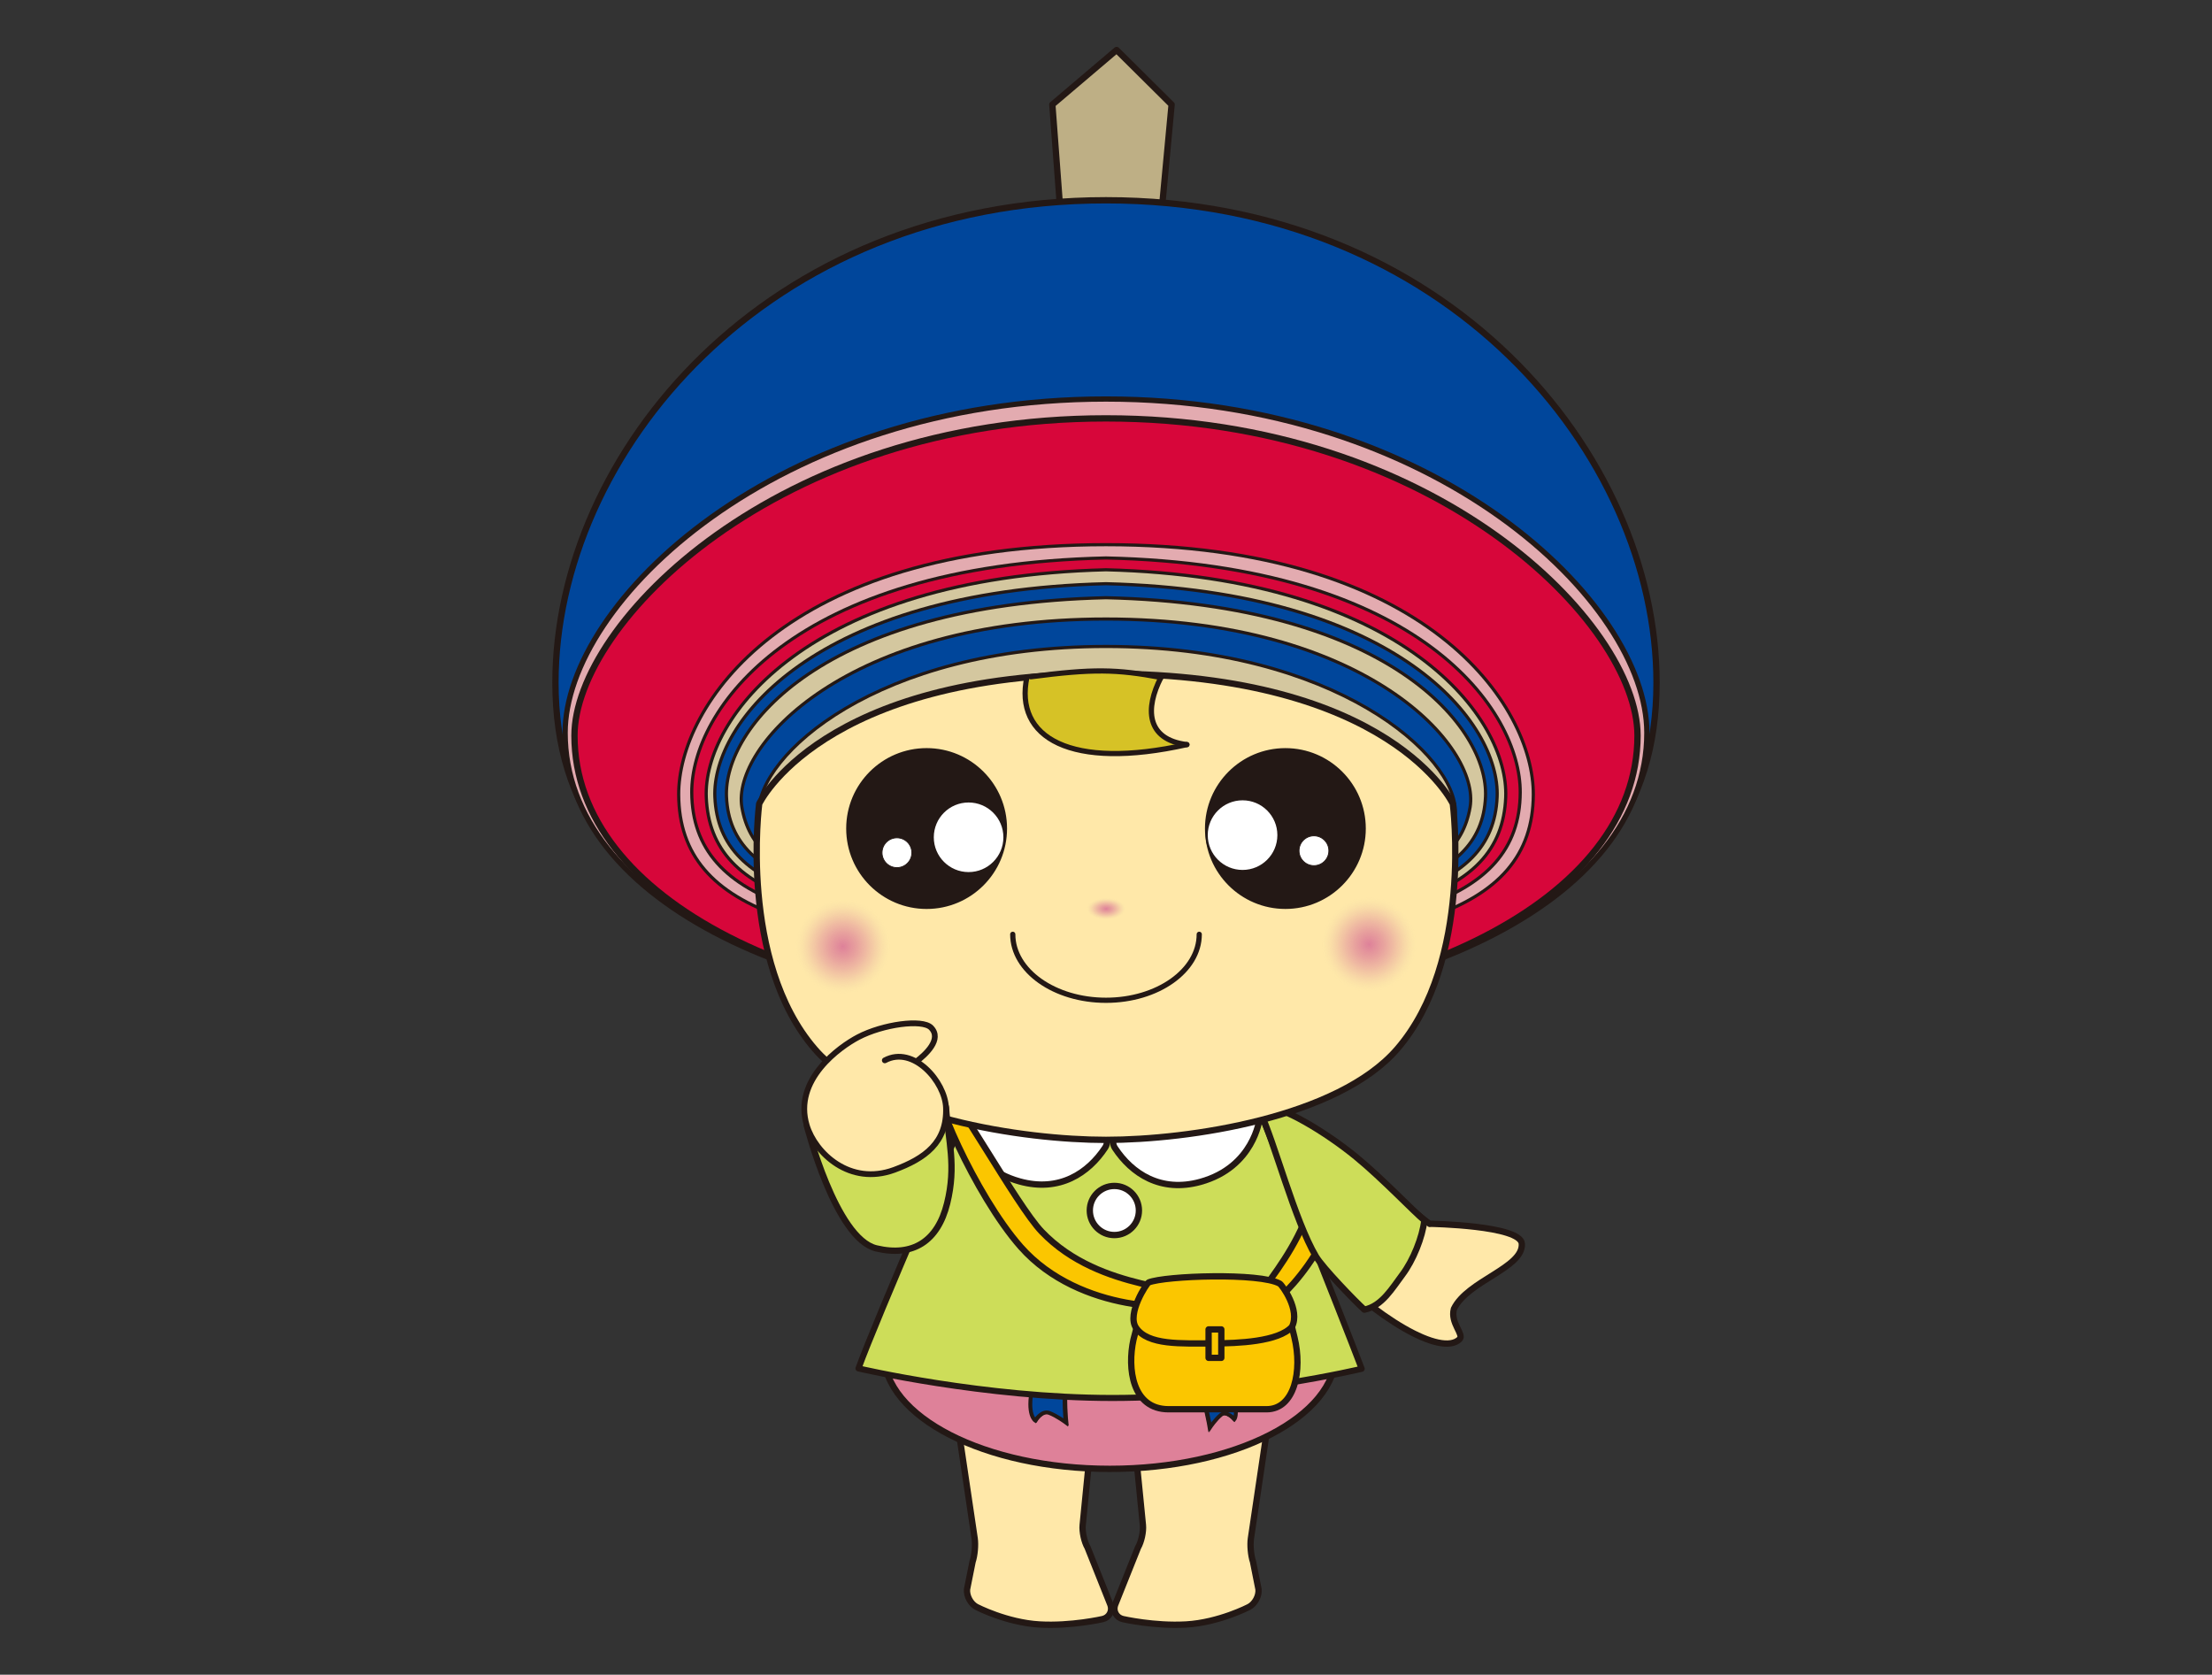 <?xml version="1.0" encoding="utf-8"?>
<!-- Generator: Adobe Illustrator 15.0.0, SVG Export Plug-In  -->
<!DOCTYPE svg PUBLIC "-//W3C//DTD SVG 1.1//EN" "http://www.w3.org/Graphics/SVG/1.1/DTD/svg11.dtd">
<svg version="1.1"
	 xmlns="http://www.w3.org/2000/svg" xmlns:xlink="http://www.w3.org/1999/xlink" xmlns:a="http://ns.adobe.com/AdobeSVGViewerExtensions/3.0/"
	 x="0px" y="0px" width="177px" height="134px" viewBox="-44.193 -3.747 177 134" enable-background="new -44.193 -3.747 177 134"
	 xml:space="preserve">
<rect x="-44.193" y="-3.747" width="177" height="134" fill="#333333" stroke="none"/>
<defs>
</defs>
<g>
	<path fill="#FFE8A9" d="M46.869,120.078c0.268-0.459,0.443-1.268,0.392-1.797l-0.846-8.551c-0.052-0.528,0.339-0.987,0.869-1.02
		l9.326-0.564c0.53-0.032,0.9,0.371,0.822,0.897l-1.529,10.307c-0.078,0.526-0.002,1.368,0.169,1.871l0.439,2.203
		c0.052,0.529-0.292,1.163-0.763,1.409c0,0-2.396,1.25-5.034,1.402c-2.533,0.145-5.05-0.43-5.05-0.43
		c-0.518-0.118-0.803-0.627-0.633-1.13L46.869,120.078z"/>
	
		<path fill="none" stroke="#231815" stroke-width="0.506" stroke-linecap="round" stroke-linejoin="round" stroke-miterlimit="10" d="
		M46.869,120.078c0.268-0.459,0.443-1.268,0.392-1.797l-0.846-8.551c-0.052-0.528,0.339-0.987,0.869-1.02l9.326-0.564
		c0.53-0.032,0.9,0.371,0.822,0.897l-1.529,10.307c-0.078,0.526-0.002,1.368,0.169,1.871l0.439,2.203
		c0.052,0.529-0.292,1.163-0.763,1.409c0,0-2.396,1.25-5.034,1.402c-2.533,0.145-5.05-0.43-5.05-0.43
		c-0.518-0.118-0.803-0.627-0.633-1.13L46.869,120.078z"/>
</g>
<path fill="#FFE8A9" stroke="#231815" stroke-width="0.506" stroke-linecap="round" stroke-linejoin="round" stroke-miterlimit="10" d="
	M77.58,95.767c-0.1-1.471-7.32-1.594-7.32-1.594s-0.027,0.01-0.041,0.014c-1.199-0.85-3.281-2.857-4.529-3.952
	c-3.924-3.442-9.375-6.545-10.822-5.144c-1.449,1.4,1.346,6.639,6.242,11.697c4.895,5.06,10.037,8.025,11.486,6.624
	c0.396-0.384-0.76-1.295-0.449-2.429C73.23,98.726,77.711,97.7,77.58,95.767z"/>
<g>
	<path fill="#FFE8A9" d="M42.832,120.078c-0.268-0.459-0.444-1.268-0.392-1.797l0.844-8.549c0.052-0.529-0.339-0.988-0.87-1.021
		l-9.323-0.565c-0.53-0.032-0.9,0.371-0.823,0.897l1.529,10.307c0.078,0.526,0.002,1.368-0.169,1.871l-0.441,2.203
		c-0.051,0.529,0.292,1.163,0.763,1.409c0,0,2.396,1.25,5.035,1.402c2.533,0.146,5.048-0.43,5.048-0.43
		c0.518-0.118,0.803-0.627,0.633-1.13L42.832,120.078z"/>
	
		<path fill="none" stroke="#231815" stroke-width="0.506" stroke-linecap="round" stroke-linejoin="round" stroke-miterlimit="10" d="
		M42.832,120.078c-0.268-0.459-0.444-1.268-0.392-1.797l0.844-8.549c0.052-0.529-0.339-0.988-0.87-1.021l-9.323-0.565
		c-0.53-0.032-0.9,0.371-0.823,0.897l1.529,10.307c0.078,0.526,0.002,1.368-0.169,1.871l-0.441,2.203
		c-0.051,0.529,0.292,1.163,0.763,1.409c0,0,2.396,1.25,5.035,1.402c2.533,0.146,5.048-0.43,5.048-0.43
		c0.518-0.118,0.803-0.627,0.633-1.13L42.832,120.078z"/>
</g>
<path fill="#DE8199" stroke="#231815" stroke-width="0.506" stroke-linecap="round" stroke-linejoin="round" stroke-miterlimit="10" d="
	M62.316,102.562l-5.764-15.857l-23.38,0.135l-6.256,15.725l0,0c-0.26,0.625-0.397,1.273-0.397,1.939
	c0,5.125,8.103,9.279,18.098,9.279c9.997,0,18.098-4.154,18.098-9.279C62.715,103.837,62.576,103.188,62.316,102.562z"/>
<path fill="#FFFFFF" stroke="#231815" stroke-width="0.312" stroke-miterlimit="10" d="M41.131,110.014
	c0,0-0.715-0.533-1.317-0.756c-0.604-0.222-1.116,0.612-1.116,0.612s-0.711-0.454-0.225-2.666c0.152-0.693,0.58-2.239,1.408-3.293
	l2.215,0.884c0,0-0.86,1.081-0.952,1.789C40.933,108.186,41.131,110.014,41.131,110.014z"/>
<path fill="#00469B" stroke="#231815" stroke-width="0.312" stroke-miterlimit="10" d="M40.863,106.035
	c-0.073,0.134-0.192,0.237-0.363,0.277c-0.229,0.053-0.402-0.042-0.512-0.202c-0.083-0.069-0.146-0.165-0.185-0.277
	c-0.074,0.101-0.18,0.179-0.321,0.212c-0.295,0.068-0.5-0.109-0.59-0.355c-0.24,0.623-0.392,1.205-0.471,1.561
	c-0.486,2.213,0.226,2.668,0.226,2.668s0.513-0.836,1.115-0.613s1.317,0.756,1.317,0.756s-0.197-1.828,0.013-3.43
	c0.009-0.068,0.026-0.139,0.047-0.211C41.001,106.346,40.909,106.202,40.863,106.035z"/>
<path fill="#FFFFFF" stroke="#231815" stroke-width="0.312" stroke-miterlimit="10" d="M52.59,110.425c0,0,0.447-0.668,0.883-1.012
	c0.436-0.342,1.063,0.357,1.063,0.357s0.465-0.591-0.488-2.629c-0.299-0.639-1.037-2.043-1.977-2.889l-1.58,1.324
	c0,0,0.973,0.864,1.227,1.53C52.291,108.613,52.59,110.425,52.59,110.425z"/>
<path fill="#00469B" stroke="#231815" stroke-width="0.312" stroke-miterlimit="10" d="M51.807,106.517
	c0.094,0.113,0.215,0.188,0.365,0.19c0.199,0.003,0.316-0.126,0.365-0.304c0.051-0.084,0.078-0.191,0.082-0.308
	c0.086,0.082,0.189,0.135,0.314,0.137c0.256,0.004,0.379-0.212,0.391-0.469c0.354,0.553,0.621,1.083,0.775,1.411
	c0.953,2.038,0.488,2.629,0.488,2.629s-0.627-0.699-1.063-0.356s-0.883,1.01-0.883,1.01s-0.299-1.812-0.873-3.316
	c-0.023-0.063-0.057-0.128-0.092-0.193C51.771,106.847,51.811,106.688,51.807,106.517z"/>
<path fill="#FFFFFF" stroke="#231815" stroke-width="0.312" stroke-miterlimit="10" d="M34.392,88.914
	c0.616-0.4,1.068-0.857,1.324-1.274c0.262-0.423,0.308-0.813,0.096-1.205c-0.134-0.226-0.332-0.429-0.604-0.603
	c-0.31,0.211-0.709,0.406-1.156,0.547c-0.347,0.107-0.655,0.27-0.911,0.477c-0.247,0.208-0.453,0.461-0.581,0.738
	c-0.264,0.554-0.235,1.213,0.109,1.709c0.212,0.286,0.486,0.483,0.817,0.579C33.674,89.507,33.996,89.169,34.392,88.914z"/>
<path fill="#FFFFFF" stroke="#231815" stroke-width="0.312" stroke-miterlimit="10" d="M35.389,91.253
	c0.485-0.561,0.796-1.133,0.931-1.604c0.141-0.479,0.084-0.855-0.214-1.16c-0.183-0.175-0.424-0.31-0.731-0.403
	c-0.246,0.278-0.583,0.57-0.982,0.828c-0.307,0.197-0.562,0.438-0.756,0.713c-0.186,0.27-0.314,0.574-0.363,0.881
	c-0.104,0.615,0.103,1.242,0.564,1.617c0.278,0.211,0.594,0.32,0.935,0.316C34.858,92.03,35.076,91.613,35.389,91.253z"/>
<path fill="#FFFFFF" stroke="#231815" stroke-width="0.312" stroke-miterlimit="10" d="M36.943,93.244
	c0.174-0.332,0.299-0.661,0.379-0.965c0.08-0.305,0.129-0.595,0.125-0.843c0.01-0.509-0.154-0.872-0.523-1.082
	c-0.226-0.118-0.491-0.179-0.813-0.18c-0.161,0.339-0.408,0.718-0.722,1.079c-0.242,0.278-0.423,0.583-0.538,0.9
	c-0.107,0.311-0.152,0.638-0.125,0.943c0.055,0.611,0.391,1.149,0.917,1.378c0.305,0.136,0.641,0.146,0.962,0.068
	C36.61,94.119,36.719,93.675,36.943,93.244z"/>
<path fill="#FFFFFF" stroke="#231815" stroke-width="0.312" stroke-miterlimit="10" d="M38.872,94.848
	c0.109-0.356,0.171-0.702,0.193-1.023c0.023-0.32,0-0.608-0.051-0.863c-0.026-0.126-0.064-0.242-0.111-0.347
	c-0.045-0.105-0.099-0.201-0.163-0.283c-0.135-0.16-0.295-0.282-0.514-0.34c-0.246-0.073-0.535-0.059-0.842,0.015
	c-0.075,0.38-0.214,0.802-0.441,1.237c-0.343,0.658-0.424,1.364-0.252,1.938c0.083,0.291,0.23,0.536,0.419,0.737
	c0.193,0.189,0.43,0.334,0.7,0.389c0.318,0.063,0.637,0.021,0.941-0.123C38.688,95.779,38.728,95.312,38.872,94.848z"/>
<path fill="#FFFFFF" stroke="#231815" stroke-width="0.312" stroke-miterlimit="10" d="M41.018,96.124
	c0.125-0.738,0.063-1.41-0.13-1.896c-0.192-0.489-0.518-0.796-0.972-0.851c-0.27-0.026-0.552,0.033-0.844,0.166
	c0.003,0.393-0.059,0.842-0.201,1.306c-0.11,0.357-0.159,0.712-0.149,1.044c0.013,0.328,0.084,0.636,0.204,0.905
	c0.123,0.262,0.295,0.486,0.504,0.647c0.211,0.155,0.456,0.258,0.726,0.273c0.315,0.014,0.622-0.074,0.903-0.256
	C40.953,97.066,40.935,96.604,41.018,96.124z"/>
<path fill="#FFFFFF" stroke="#231815" stroke-width="0.312" stroke-miterlimit="10" d="M43.292,96.802
	c0.058-0.754-0.079-1.407-0.328-1.877c-0.128-0.231-0.284-0.418-0.466-0.546c-0.186-0.124-0.395-0.193-0.63-0.191
	c-0.277,0.007-0.556,0.104-0.829,0.275c0.062,0.392,0.062,0.845-0.021,1.325c-0.063,0.37-0.068,0.726-0.021,1.054
	c0.049,0.325,0.153,0.617,0.299,0.866c0.292,0.494,0.76,0.795,1.29,0.768c0.308-0.012,0.604-0.145,0.866-0.348
	C43.315,97.742,43.253,97.293,43.292,96.802z"/>
<path fill="#FFFFFF" stroke="#231815" stroke-width="0.312" stroke-miterlimit="10" d="M45.641,97.944
	c0.002-0.751-0.182-1.403-0.477-1.846c-0.146-0.225-0.322-0.396-0.521-0.505c-0.196-0.113-0.417-0.162-0.657-0.134
	c-0.276,0.025-0.551,0.154-0.81,0.355c0.106,0.381,0.152,0.831,0.114,1.321c-0.058,0.75,0.114,1.418,0.441,1.882
	c0.326,0.465,0.806,0.718,1.326,0.651c0.304-0.044,0.586-0.191,0.832-0.414C45.73,98.879,45.639,98.433,45.641,97.944z"/>
<path fill="#FFFFFF" stroke="#231815" stroke-width="0.312" stroke-miterlimit="10" d="M47.854,97.746
	c-0.201-0.328-0.418-0.611-0.629-0.842c-0.213-0.24-0.422-0.42-0.609-0.562c-0.383-0.271-0.689-0.345-0.879-0.14
	c-0.041,0.056-0.119,0.148-0.146,0.246c-0.021,0.051-0.048,0.107-0.081,0.168c-0.014,0.06-0.037,0.124-0.07,0.19
	c-0.025,0.073-0.062,0.165-0.058,0.258c-0.001,0.094,0.003,0.196,0.011,0.305c0.006,0.11,0.021,0.223,0.039,0.337
	c0.017,0.116,0.033,0.237,0.051,0.361c0.053,0.389,0.189,0.725,0.399,1.015c0.199,0.277,0.473,0.503,0.754,0.636
	c0.57,0.277,1.219,0.238,1.664-0.143c0.264-0.219,0.428-0.525,0.508-0.866C48.443,98.498,48.115,98.171,47.854,97.746z"/>
<path fill="#FFFFFF" stroke="#231815" stroke-width="0.312" stroke-miterlimit="10" d="M50.049,96.739
	c-0.27-0.272-0.543-0.491-0.805-0.665c-0.268-0.18-0.518-0.301-0.75-0.377c-0.469-0.152-0.844-0.102-1.119,0.229
	c-0.158,0.186-0.27,0.464-0.344,0.777c0.271,0.273,0.559,0.611,0.822,1.043c0.398,0.654,0.965,1.076,1.547,1.198
	c0.572,0.116,1.152-0.059,1.49-0.528c0.201-0.266,0.291-0.604,0.293-0.953C50.787,97.337,50.4,97.097,50.049,96.739z"/>
<path fill="#FFFFFF" stroke="#231815" stroke-width="0.312" stroke-miterlimit="10" d="M51.979,95.267
	c-0.32-0.207-0.635-0.363-0.928-0.474c-0.291-0.108-0.57-0.185-0.811-0.201c-0.24-0.019-0.459-0.003-0.633,0.081
	c-0.182,0.072-0.32,0.21-0.424,0.403c-0.123,0.224-0.174,0.523-0.18,0.851c0.338,0.195,0.693,0.455,1.045,0.812
	c0.27,0.273,0.561,0.483,0.859,0.618c0.299,0.138,0.609,0.211,0.9,0.202c0.145-0.003,0.287-0.022,0.424-0.058
	c0.135-0.037,0.262-0.096,0.379-0.168c0.236-0.139,0.422-0.354,0.541-0.617c0.145-0.303,0.156-0.661,0.088-0.999
	C52.822,95.681,52.398,95.541,51.979,95.267z"/>
<path fill="#FFFFFF" stroke="#231815" stroke-width="0.312" stroke-miterlimit="10" d="M53.539,93.388
	c-0.357-0.125-0.697-0.203-1.004-0.241c-0.313-0.043-0.596-0.05-0.832-0.014c-0.238,0.034-0.447,0.099-0.596,0.218
	c-0.158,0.112-0.27,0.27-0.324,0.486c-0.074,0.242-0.059,0.545,0.008,0.869c0.365,0.11,0.77,0.289,1.188,0.561
	c0.322,0.209,0.646,0.342,0.969,0.409c0.324,0.068,0.643,0.067,0.924-0.009c0.143-0.036,0.279-0.088,0.404-0.154
	c0.127-0.068,0.234-0.156,0.334-0.254c0.1-0.099,0.186-0.209,0.254-0.33c0.064-0.125,0.113-0.262,0.143-0.404
	c0.031-0.169,0.041-0.334,0.016-0.504c-0.027-0.169-0.08-0.334-0.154-0.493c-0.203,0.034-0.418,0.042-0.639,0.02
	C54.004,93.525,53.771,93.47,53.539,93.388z"/>
<path fill="#FFFFFF" stroke="#231815" stroke-width="0.312" stroke-miterlimit="10" d="M54.633,91.191
	c-0.369-0.034-0.721-0.029-1.035,0.004c-0.316,0.033-0.578,0.104-0.809,0.189c-0.234,0.085-0.402,0.207-0.529,0.352
	c-0.133,0.142-0.189,0.328-0.203,0.543c-0.018,0.251,0.072,0.546,0.203,0.841c0.385,0.028,0.811,0.104,1.279,0.269
	c0.357,0.126,0.713,0.187,1.037,0.171c0.324-0.015,0.641-0.089,0.9-0.23c0.254-0.143,0.479-0.337,0.625-0.577
	c0.143-0.241,0.229-0.517,0.219-0.809c-0.02-0.344-0.148-0.662-0.359-0.934C55.57,91.17,55.119,91.237,54.633,91.191z"/>
<path fill="#FFFFFF" stroke="#231815" stroke-width="0.312" stroke-miterlimit="10" d="M55.207,88.792
	c-0.375,0.049-0.705,0.137-1.004,0.242c-0.301,0.106-0.557,0.232-0.752,0.377c-0.406,0.285-0.594,0.626-0.516,1.056
	c0.059,0.256,0.184,0.509,0.389,0.77c0.373-0.069,0.828-0.089,1.309-0.046c0.742,0.072,1.428-0.122,1.865-0.52
	c0.111-0.098,0.211-0.207,0.295-0.323c0.078-0.118,0.139-0.245,0.184-0.376c0.09-0.263,0.117-0.547,0.035-0.826
	c-0.092-0.324-0.271-0.604-0.547-0.819C56.129,88.566,55.689,88.729,55.207,88.792z"/>
<path fill="#FFFFFF" stroke="#231815" stroke-width="0.312" stroke-miterlimit="10" d="M55.299,86.324
	c-0.703,0.241-1.279,0.597-1.609,0.967c-0.158,0.188-0.291,0.377-0.336,0.573c-0.025,0.099-0.031,0.198-0.023,0.298
	c0.004,0.1,0.027,0.201,0.068,0.304c0.102,0.241,0.301,0.468,0.545,0.673c0.359-0.152,0.775-0.281,1.264-0.346
	c0.373-0.049,0.713-0.155,1.01-0.311c0.291-0.154,0.525-0.358,0.707-0.593c0.09-0.117,0.166-0.242,0.225-0.371
	c0.051-0.128,0.088-0.262,0.107-0.396c0.018-0.134,0.02-0.271,0.002-0.405c-0.01-0.066-0.023-0.134-0.041-0.199
	c-0.021-0.065-0.049-0.13-0.08-0.193c-0.148-0.294-0.387-0.525-0.684-0.688C56.154,85.929,55.764,86.167,55.299,86.324z"/>
<path fill="#FFFFFF" stroke="#231815" stroke-width="0.312" stroke-miterlimit="10" d="M41.888,101.082
	c-0.363-1.947,0.668-3.41,2.347-3.484c-0.424,0.62-0.595,1.473-0.413,2.449c0.363,1.948-0.668,3.41-2.347,3.484
	C41.899,102.911,42.07,102.058,41.888,101.082z"/>
<path fill="#FFFFFF" stroke="#231815" stroke-width="0.312" stroke-miterlimit="10" d="M42.639,103.582
	c-0.212,1.063-0.867,1.828-1.464,1.709l-0.501-0.1c-0.597-0.119-0.909-1.076-0.698-2.139l0,0c0.212-1.063,1-2.414,1.598-2.295
	l0.367,0.686C42.539,101.561,42.851,102.519,42.639,103.582L42.639,103.582z"/>
<ellipse transform="matrix(0.872 0.49 -0.49 0.872 54.118 -9.61)" fill="#FFFFFF" stroke="#231815" stroke-width="0.312" stroke-miterlimit="10" cx="45.414" cy="98.566" rx="1.501" ry="2.351"/>
<ellipse transform="matrix(0.872 0.49 -0.49 0.872 54.701 -10.051)" fill="#FFFFFF" stroke="#231815" stroke-width="0.312" stroke-miterlimit="10" cx="46.553" cy="99.486" rx="1.5" ry="2.351"/>
<ellipse transform="matrix(0.965 0.264 -0.264 0.965 28.127 -9.019)" fill="#FFFFFF" stroke="#231815" stroke-width="0.312" stroke-miterlimit="10" cx="47.633" cy="100.184" rx="1.158" ry="1.801"/>
<path fill="#FFFFFF" stroke="#231815" stroke-width="0.312" stroke-miterlimit="10" d="M41.496,102.883
	c-0.875-1.18-0.588-2.878,0.606-3.978c-0.112,0.711,0.032,1.434,0.471,2.023c0.876,1.18,0.589,2.878-0.605,3.978
	C42.08,104.196,41.935,103.474,41.496,102.883z"/>
<path fill="#FFFFFF" stroke="#231815" stroke-width="0.312" stroke-miterlimit="10" d="M49.441,100.578
	c0.115,0.92-0.256,1.879-0.811,1.793c-0.531-0.082-1.113-0.619-1.229-1.538c-0.115-0.921,0.248-1.724,0.813-1.794
	C48.777,98.968,49.326,99.658,49.441,100.578z"/>
<path fill="#FFFFFF" stroke="#231815" stroke-width="0.312" stroke-miterlimit="10" d="M49.998,103.031
	c0.408-1.274,0.273-2.418-0.818-3.175c-0.613,0.263-0.816,1.075-0.832,1.632c-0.027,0.909,0.434,2.383,1.584,3.278
	C49.783,104.277,49.793,103.669,49.998,103.031z"/>
<path fill="#FFFFFF" stroke="#231815" stroke-width="0.312" stroke-miterlimit="10" d="M50.139,104.81
	c0.338,0.957,0.951,1.559,1.371,1.345l0.352-0.179c0.42-0.215,0.486-1.162,0.15-2.118l0,0c-0.338-0.956-1.15-2.082-1.57-1.868
	l-0.152,0.703C49.869,102.906,49.801,103.854,50.139,104.81L50.139,104.81z"/>
<path fill="#FFFFFF" stroke="#231815" stroke-width="0.312" stroke-miterlimit="10" d="M50.861,103.962
	c0.443-1.253-0.057-2.789-1.125-3.61c0.205,0.646,0.221,1.345,0,1.971c-0.445,1.253,0.057,2.788,1.125,3.61
	C50.656,105.289,50.639,104.589,50.861,103.962z"/>
<path fill="#CDDD59" stroke="#231815" stroke-width="0.485" stroke-linecap="round" stroke-linejoin="round" stroke-miterlimit="10" d="
	M56.646,85.237l-23.558,0.118c0,0-7.163,16.438-8.587,20.391c0,0,10.071,2.365,20.313,2.365c10.242,0,19.953-2.335,19.953-2.335
	C63.197,101.638,56.646,85.237,56.646,85.237z"/>
<path fill="#FBC600" stroke="#231815" stroke-width="0.506" stroke-linecap="round" stroke-linejoin="round" stroke-miterlimit="10" d="
	M61.891,90.584c-0.236-0.32-0.451-0.653-0.654-0.993c-0.357,6.775-6.439,11.175-5.102,11.838c0.604,0.299,5.639-3.807,6.891-9.613
	C62.613,91.453,62.234,91.046,61.891,90.584z"/>
<path fill="#CDDD59" stroke="#231815" stroke-width="0.506" stroke-linecap="round" stroke-linejoin="round" stroke-miterlimit="10" d="
	M56.646,85.237c1.109,2.308,2.758,8.682,4.463,11.552c0.535,0.9,3.145,3.602,3.871,4.254c1.41-0.275,2.262-1.766,3.041-2.797
	c0.859-1.139,1.611-3,1.758-4.35c-0.828-0.676-3.354-3.344-5.463-5.072c-2.457-2.014-5.986-4.112-7.283-4.013L56.646,85.237z"/>
<path fill="#FFFFFF" stroke="#231815" stroke-width="0.506" stroke-linecap="round" stroke-linejoin="round" stroke-miterlimit="10" d="
	M44.235,88.085c0.863-1.312-2.212-2.44-4.375-2.808c-4.008-0.682-7.185,0.482-7.185,0.482s0.443,3.835,4.716,5.024
	C40.587,91.673,42.904,90.107,44.235,88.085z"/>
<path fill="#FFFFFF" stroke="#231815" stroke-width="0.506" stroke-linecap="round" stroke-linejoin="round" stroke-miterlimit="10" d="
	M45.029,88.119c-0.863-1.311,2.211-2.439,4.375-2.807c4.008-0.682,7.184,0.482,7.184,0.482s-0.443,3.835-4.715,5.023
	C48.676,91.707,46.361,90.141,45.029,88.119z"/>
<circle fill="#FFFFFF" stroke="#231815" stroke-width="0.506" stroke-linecap="round" stroke-linejoin="round" stroke-miterlimit="10" cx="44.976" cy="93.11" r="1.965"/>
<path fill="#FBC600" stroke="#231815" stroke-width="0.506" stroke-linecap="round" stroke-linejoin="round" stroke-miterlimit="10" d="
	M39.161,94.806c4.777,4.989,12.417,4.177,11.855,5.579c-0.287,0.716-8.778,1.008-13.525-4.355
	c-3.659-4.134-7.543-13.108-6.402-12.914C32.013,83.274,37.119,92.673,39.161,94.806z"/>
<path fill="#FBC600" stroke="#231815" stroke-width="0.506" stroke-linecap="round" stroke-linejoin="round" stroke-miterlimit="10" d="
	M58.635,100.152c-0.547-1.029-1.461-1.676-3.775-1.676h-3.207c-2.314,0-3.58,0.531-4.191,1.557
	c-0.158,0.267-0.957,3.412-0.957,3.412c-0.506,2.305-0.098,5.568,2.811,5.568h7.836c2.252,0,2.877-3.104,2.236-5.748
	C58.635,100.152,58.635,100.152,58.635,100.152z"/>
<path fill="#FBC600" stroke="#231815" stroke-width="0.506" stroke-linecap="round" stroke-linejoin="round" stroke-miterlimit="10" d="
	M47.717,98.868c-0.152,0.062-1.76,2.504-1.012,3.619c0.955,1.423,3.611,1.257,6.113,1.257c2.088,0,5.289-0.139,6.365-1.324
	c0.691-1.355-0.797-3.357-0.971-3.456C56.641,98.068,49.041,98.333,47.717,98.868z"/>
<rect x="52.516" y="102.625" fill="#FBC600" stroke="#231815" stroke-width="0.506" stroke-linecap="round" stroke-linejoin="round" stroke-miterlimit="10" width="1.018" height="2.275"/>
<polygon fill="#BEAF85" stroke="#231815" stroke-width="0.506" stroke-linecap="round" stroke-linejoin="round" stroke-miterlimit="10" points="
	40.635,12.907 40.013,4.621 45.156,0.253 49.557,4.621 48.783,12.907 "/>
<path fill="#00469B" stroke="#231815" stroke-width="0.506" stroke-linejoin="round" stroke-miterlimit="10" d="M44.306,12.277
	C16.997,12.283,0.253,32.63,0.253,50.879c0,20.718,21.895,24.094,44.053,24.094c22.159,0,44.053-3.376,44.053-24.094
	C88.359,32.63,71.617,12.283,44.306,12.277z"/>
<path fill="#E3ABB0" stroke="#231815" stroke-width="0.422" stroke-linecap="round" stroke-linejoin="round" stroke-miterlimit="10" d="
	M44.306,28.181c-26.428,0-43.279,16.296-43.279,26.705c0,13.594,19.338,22.523,43.279,22.523c23.942,0,43.28-8.93,43.28-22.523
	C87.586,44.477,70.734,28.181,44.306,28.181z"/>
<path fill="#D7063A" stroke="#231815" stroke-width="0.506" stroke-linecap="round" stroke-linejoin="round" stroke-miterlimit="10" d="
	M44.306,29.729c-26.411,0-42.531,16.436-42.531,25.382c0,13.167,18.59,22.297,42.531,22.297c23.942,0,42.532-9.13,42.532-22.297
	C86.838,46.165,70.719,29.729,44.306,29.729z"/>
<path fill="#E3ABB0" stroke="#231815" stroke-width="0.253" stroke-linecap="round" stroke-linejoin="round" stroke-miterlimit="10" d="
	M44.306,39.835c-25.814,0-34.228,12.959-34.192,20.002c0.048,9.621,10.793,12.424,34.192,12.424
	c23.401,0,34.147-2.803,34.194-12.424C78.535,52.795,70.121,39.835,44.306,39.835z"/>
<path fill="#D7063A" stroke="#231815" stroke-width="0.253" stroke-linecap="round" stroke-linejoin="round" stroke-miterlimit="10" d="
	M44.306,40.898c-25.22,0.551-33.18,12.262-33.146,18.763c0.047,9.028,10.463,11.654,33.146,11.654
	c22.684,0,33.1-2.626,33.147-11.654C77.486,53.16,69.527,41.449,44.306,40.898z"/>
<path fill="#D4C79F" stroke="#231815" stroke-width="0.253" stroke-linecap="round" stroke-linejoin="round" stroke-miterlimit="10" d="
	M44.306,41.843c-23.965,0.608-32.238,11.939-31.984,18.202c0.34,8.4,10.054,10.511,31.984,10.511
	c21.932,0,31.645-2.11,31.985-10.511C76.545,53.783,68.271,42.452,44.306,41.843z"/>
<path fill="#00469B" stroke="#231815" stroke-width="0.253" stroke-linecap="round" stroke-linejoin="round" stroke-miterlimit="10" d="
	M44.306,42.958c-23.449,0.57-31.546,11.195-31.297,17.067c0.332,7.876,9.838,9.855,31.297,9.855c21.461,0,30.965-1.979,31.299-9.855
	C75.854,54.153,67.756,43.528,44.306,42.958z"/>
<path fill="#D4C79F" stroke="#231815" stroke-width="0.253" stroke-linecap="round" stroke-linejoin="round" stroke-miterlimit="10" d="
	M44.306,44.079C21.554,44.611,13.699,54.527,13.94,60.007c0.323,7.352,9.546,9.197,30.366,9.197c20.823,0,30.043-1.846,30.368-9.197
	C74.914,54.527,67.059,44.611,44.306,44.079z"/>
<path fill="#00469B" stroke="#231815" stroke-width="0.253" stroke-linecap="round" stroke-linejoin="round" stroke-miterlimit="10" d="
	M44.306,45.784c-20.802,0-29.961,10.178-29.135,15.057c1.087,6.417,8.935,7.605,29.135,7.605c20.202,0,28.049-1.188,29.135-7.605
	C74.268,55.962,65.109,45.784,44.306,45.784z"/>
<path fill="#D4C79F" stroke="#231815" stroke-width="0.253" stroke-linecap="round" stroke-linejoin="round" stroke-miterlimit="10" d="
	M44.306,47.979c-18.368,0-27.908,8.776-27.784,13.292c0.167,6.073,9.5,6.927,27.784,6.927c18.286,0,27.788-0.854,27.954-6.927
	C72.385,56.754,62.676,47.979,44.306,47.979z"/>
<path fill="#FFE8A9" stroke="#231815" stroke-width="0.506" stroke-linecap="round" stroke-linejoin="round" stroke-miterlimit="10" d="
	M72.059,60.564c0,0-4.908-10.406-27.752-10.406c-22.843,0-27.751,10.406-27.751,10.406s-1.644,12.588,4.458,19.636
	c4.746,5.482,16.659,7.259,23.293,7.259c6.635,0,18.547-1.776,23.293-7.259C73.703,73.153,72.059,60.564,72.059,60.564z"/>
<circle fill="#231815" stroke="#231815" stroke-width="0.381" stroke-miterlimit="10" cx="29.953" cy="62.548" r="6.245"/>
<circle fill="#FFFFFF" stroke="#231815" stroke-width="0.169" stroke-miterlimit="10" cx="33.312" cy="63.248" r="2.869"/>
<circle fill="#FFFFFF" stroke="#231815" stroke-width="0.07" stroke-miterlimit="10" cx="27.578" cy="64.483" r="1.194"/>
<circle fill="#231815" stroke="#231815" stroke-width="0.381" stroke-miterlimit="10" cx="58.661" cy="62.548" r="6.244"/>
<circle fill="#FFFFFF" stroke="#231815" stroke-width="0.169" stroke-miterlimit="10" cx="55.234" cy="63.075" r="2.87"/>
<circle fill="#FFFFFF" stroke="#231815" stroke-width="0.07" stroke-miterlimit="10" cx="60.946" cy="64.324" r="1.195"/>
<path fill="none" stroke="#231815" stroke-width="0.417" stroke-linecap="round" stroke-linejoin="round" stroke-miterlimit="10" d="
	M51.768,71.011c0,2.916-3.34,5.279-7.461,5.279c-4.12,0-7.461-2.363-7.461-5.279"/>
<radialGradient id="SVGID_1_" cx="23.254" cy="71.987" r="3.798" gradientUnits="userSpaceOnUse">
	<stop  offset="0" style="stop-color:#DE8199"/>
	<stop  offset="0.31" style="stop-color:#DE8499;stop-opacity:0.69"/>
	<stop  offset="0.496" style="stop-color:#DF8C9B;stop-opacity:0.503"/>
	<stop  offset="0.65" style="stop-color:#E19A9D;stop-opacity:0.35"/>
	<stop  offset="0.786" style="stop-color:#E4AEA0;stop-opacity:0.214"/>
	<stop  offset="0.909" style="stop-color:#E8C8A4;stop-opacity:0.091"/>
	<stop  offset="1" style="stop-color:#EBE1A8;stop-opacity:0"/>
</radialGradient>
<circle fill="url(#SVGID_1_)" cx="23.254" cy="71.986" r="3.798"/>
<radialGradient id="SVGID_2_" cx="65.36" cy="71.818" r="3.798" gradientUnits="userSpaceOnUse">
	<stop  offset="0" style="stop-color:#DE8199"/>
	<stop  offset="0.31" style="stop-color:#DE8499;stop-opacity:0.69"/>
	<stop  offset="0.496" style="stop-color:#DF8C9B;stop-opacity:0.503"/>
	<stop  offset="0.65" style="stop-color:#E19A9D;stop-opacity:0.35"/>
	<stop  offset="0.786" style="stop-color:#E4AEA0;stop-opacity:0.214"/>
	<stop  offset="0.909" style="stop-color:#E8C8A4;stop-opacity:0.091"/>
	<stop  offset="1" style="stop-color:#EBE1A8;stop-opacity:0"/>
</radialGradient>
<circle fill="url(#SVGID_2_)" cx="65.36" cy="71.818" r="3.798"/>
<radialGradient id="SVGID_3_" cx="96.051" cy="-168.86" r="3.799" gradientTransform="matrix(0.415 0 0 0.233 4.465 108.315)" gradientUnits="userSpaceOnUse">
	<stop  offset="0" style="stop-color:#DE8199"/>
	<stop  offset="0.31" style="stop-color:#DE8499;stop-opacity:0.69"/>
	<stop  offset="0.496" style="stop-color:#DF8C9B;stop-opacity:0.503"/>
	<stop  offset="0.65" style="stop-color:#E19A9D;stop-opacity:0.35"/>
	<stop  offset="0.786" style="stop-color:#E4AEA0;stop-opacity:0.214"/>
	<stop  offset="0.909" style="stop-color:#E8C8A4;stop-opacity:0.091"/>
	<stop  offset="1" style="stop-color:#EBE1A8;stop-opacity:0"/>
</radialGradient>
<ellipse fill="url(#SVGID_3_)" cx="44.307" cy="68.919" rx="1.576" ry="0.887"/>
<g id="XMLID_1_">
	<g>
		<path fill="#D6C226" d="M48.705,50.458c-1.266,2.459-1.204,4.967,2.074,5.374c-9.283,2.074-13.849-0.537-12.795-5.421l0.3-0.006
			C43.266,49.755,45.167,49.796,48.705,50.458z"/>
	</g>
	<g>
		
			<path fill="none" stroke="#231815" stroke-width="0.417" stroke-linecap="round" stroke-linejoin="round" stroke-miterlimit="10" d="
			M37.984,50.411c-1.054,4.884,3.512,7.496,12.795,5.421"/>
		
			<path fill="none" stroke="#231815" stroke-width="0.417" stroke-linecap="round" stroke-linejoin="round" stroke-miterlimit="10" d="
			M48.705,50.458c-1.266,2.459-1.204,4.967,2.074,5.374"/>
		
			<path fill="none" stroke="#231815" stroke-width="0.417" stroke-linecap="round" stroke-linejoin="round" stroke-miterlimit="10" d="
			M38.285,50.404c4.981-0.649,6.883-0.608,10.42,0.054"/>
	</g>
</g>
<path fill="#CDDD59" stroke="#231815" stroke-width="0.506" stroke-linecap="round" stroke-linejoin="round" stroke-miterlimit="10" d="
	M20.367,86.312c0,0,11.027-3.057,11.137-1.432c0.179,2.65,0.843,4.624,0.09,7.661c-0.746,3.013-2.723,4.306-5.672,3.599
	C22.663,95.357,20.367,86.312,20.367,86.312z"/>
<path fill="#FFE8A9" stroke="#231815" stroke-width="0.461" stroke-linecap="round" stroke-linejoin="round" stroke-miterlimit="10" d="
	M26.607,81.098c2.282-1.229,4.824,1.712,4.896,3.782c0.099,2.795-1.691,4.074-4.139,4.977c-3.551,1.309-6.326-1.338-6.998-3.545
	c-1.117-3.673,2.674-6.317,4.114-7.072c1.975-1.034,5.128-1.466,5.825-0.763c0.92,0.927-0.444,2.163-1.184,2.722"/>
</svg>
